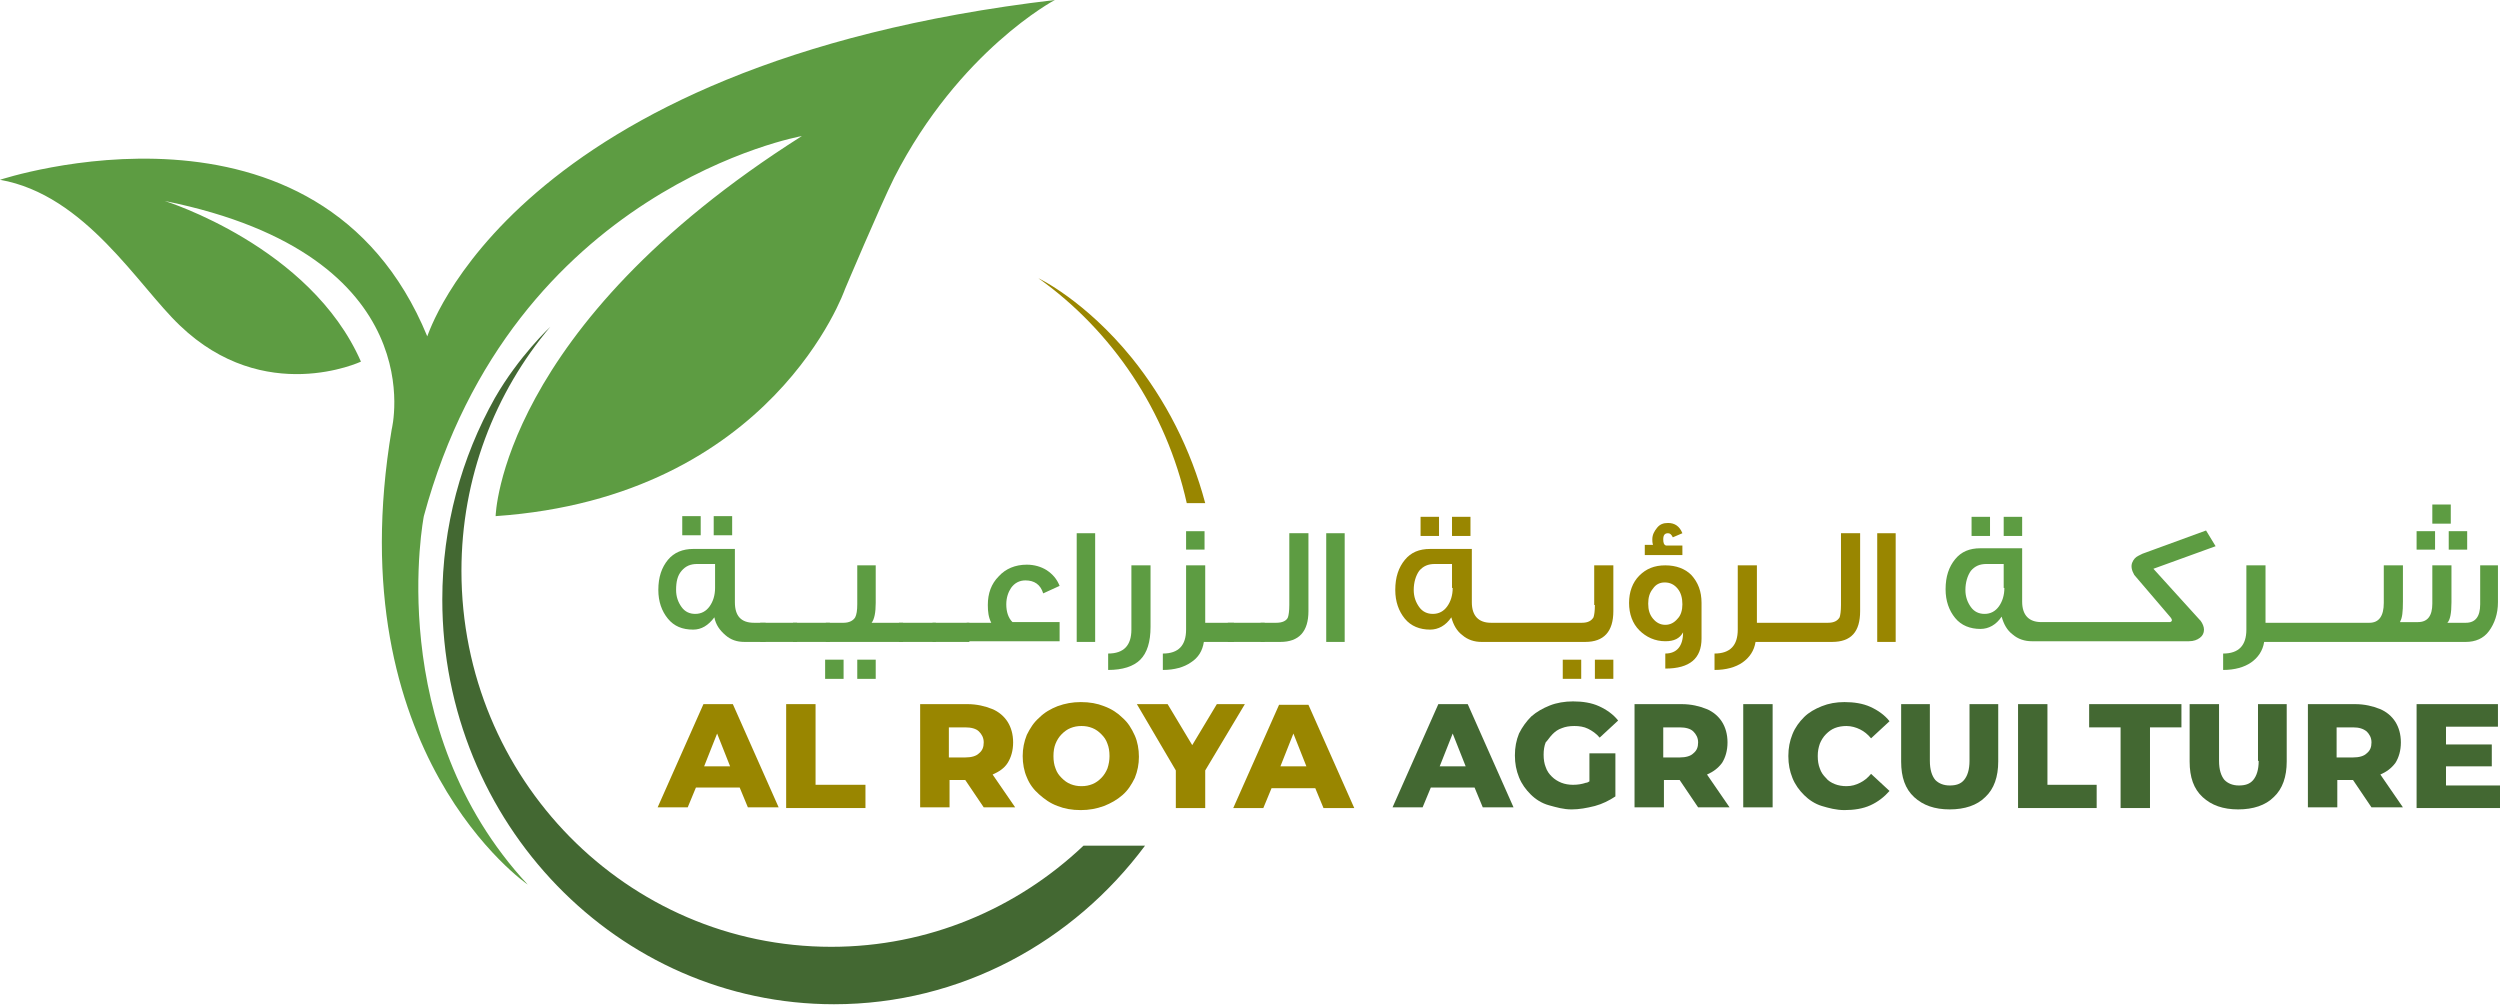 <svg xmlns="http://www.w3.org/2000/svg" width="251" height="101" viewBox="0 0 251 101" fill="none"><path d="M70.626 70.694L66.027 81.058H69.047L69.871 79.068H74.264L75.087 81.058H78.176L73.577 70.694H70.626ZM70.695 76.94L71.999 73.646L73.303 76.94H70.695Z" fill="#998600"></path><path d="M81.882 70.694H78.931V81.127H86.892V78.793H81.882V70.694Z" fill="#998600"></path><path d="M101.169 76.597C101.512 76.048 101.718 75.362 101.718 74.538C101.718 73.714 101.512 73.028 101.169 72.479C100.826 71.93 100.276 71.449 99.59 71.175C98.904 70.9 98.08 70.694 97.119 70.694H92.383V81.058H95.335V78.313H96.913L98.766 81.058H101.924L99.659 77.764C100.276 77.489 100.826 77.146 101.169 76.597ZM98.286 73.44C98.561 73.714 98.766 74.058 98.766 74.538C98.766 75.018 98.629 75.362 98.286 75.636C98.011 75.911 97.531 76.048 96.913 76.048H95.266V73.028H96.913C97.531 73.028 98.011 73.165 98.286 73.44Z" fill="#998600"></path><path d="M112.699 72.067C112.219 71.587 111.601 71.175 110.846 70.9C110.16 70.626 109.405 70.489 108.513 70.489C107.689 70.489 106.934 70.626 106.179 70.9C105.493 71.175 104.875 71.518 104.326 72.067C103.777 72.548 103.434 73.097 103.091 73.783C102.816 74.469 102.679 75.156 102.679 75.911C102.679 76.666 102.816 77.421 103.091 78.038C103.365 78.725 103.777 79.274 104.326 79.754C104.875 80.235 105.424 80.647 106.179 80.921C106.865 81.196 107.62 81.333 108.513 81.333C109.336 81.333 110.091 81.196 110.846 80.921C111.533 80.647 112.15 80.303 112.699 79.823C113.249 79.343 113.592 78.793 113.935 78.107C114.209 77.421 114.347 76.734 114.347 75.979C114.347 75.224 114.209 74.469 113.935 73.852C113.592 73.097 113.249 72.548 112.699 72.067ZM111.189 77.146C111.052 77.489 110.846 77.832 110.572 78.107C110.297 78.382 110.023 78.588 109.68 78.725C109.336 78.862 108.993 78.931 108.581 78.931C108.17 78.931 107.826 78.862 107.483 78.725C107.14 78.588 106.865 78.382 106.591 78.107C106.316 77.832 106.11 77.558 105.973 77.146C105.836 76.803 105.767 76.391 105.767 75.911C105.767 75.43 105.836 75.019 105.973 74.675C106.11 74.332 106.316 73.989 106.591 73.714C106.865 73.44 107.14 73.234 107.483 73.097C107.826 72.959 108.17 72.891 108.581 72.891C108.993 72.891 109.336 72.959 109.68 73.097C110.023 73.234 110.297 73.44 110.572 73.714C110.846 73.989 111.052 74.263 111.189 74.675C111.327 75.019 111.395 75.43 111.395 75.911C111.395 76.323 111.327 76.734 111.189 77.146Z" fill="#998600"></path><path d="M124.985 70.694H122.171L119.7 74.812L117.229 70.694H114.141L118.053 77.352V81.127H121.004V77.352L124.985 70.694Z" fill="#998600"></path><path d="M132.878 81.127H135.967L131.368 70.763H128.417L123.818 81.127H126.838L127.662 79.136H132.055L132.878 81.127ZM128.554 76.94L129.858 73.646L131.162 76.94H128.554Z" fill="#998600"></path><path d="M144.409 70.695L139.811 81.058H142.83L143.654 79.068H148.047L148.87 81.058H151.959L147.36 70.695H144.409ZM144.546 76.94L145.85 73.646L147.154 76.94H144.546Z" fill="#436832"></path><path d="M155.871 73.715C156.146 73.44 156.42 73.234 156.832 73.097C157.175 72.96 157.587 72.891 158.068 72.891C158.548 72.891 159.028 72.96 159.44 73.166C159.852 73.371 160.264 73.646 160.607 74.058L162.46 72.342C161.98 71.724 161.293 71.244 160.538 70.901C159.783 70.557 158.891 70.42 157.93 70.42C157.107 70.42 156.283 70.557 155.597 70.832C154.91 71.106 154.293 71.45 153.743 71.93C153.263 72.411 152.851 72.96 152.508 73.646C152.234 74.332 152.096 75.019 152.096 75.842C152.096 76.666 152.234 77.352 152.508 78.039C152.783 78.725 153.194 79.274 153.675 79.755C154.155 80.235 154.773 80.647 155.528 80.853C156.283 81.059 156.969 81.265 157.793 81.265C158.548 81.265 159.303 81.127 160.127 80.921C160.882 80.716 161.568 80.372 162.186 79.96V75.636H159.578V78.451C159.44 78.519 159.372 78.588 159.234 78.588C158.823 78.725 158.411 78.794 157.93 78.794C157.518 78.794 157.107 78.725 156.763 78.588C156.42 78.451 156.077 78.245 155.803 77.97C155.528 77.695 155.322 77.421 155.185 77.009C155.048 76.666 154.979 76.254 154.979 75.774C154.979 75.293 155.048 74.882 155.185 74.538C155.391 74.332 155.597 73.989 155.871 73.715Z" fill="#436832"></path><path d="M172.893 76.597C173.236 76.048 173.442 75.362 173.442 74.538C173.442 73.715 173.236 73.028 172.893 72.479C172.55 71.93 172.001 71.45 171.314 71.175C170.628 70.9 169.804 70.695 168.843 70.695H164.107V81.058H167.059V78.313H168.637L170.491 81.058H173.648L171.383 77.764C172.001 77.49 172.481 77.146 172.893 76.597ZM170.01 73.44C170.285 73.715 170.491 74.058 170.491 74.538C170.491 75.019 170.353 75.362 170.01 75.636C169.736 75.911 169.255 76.048 168.637 76.048H166.99V73.028H168.637C169.255 73.028 169.736 73.165 170.01 73.44Z" fill="#436832"></path><path d="M177.972 70.695H175.021V81.058H177.972V70.695Z" fill="#436832"></path><path d="M183.325 73.715C183.6 73.44 183.874 73.234 184.218 73.097C184.561 72.96 184.973 72.891 185.384 72.891C185.865 72.891 186.345 73.028 186.757 73.234C187.169 73.44 187.512 73.715 187.855 74.127L189.708 72.411C189.228 71.793 188.542 71.313 187.787 70.969C187.032 70.626 186.139 70.489 185.179 70.489C184.355 70.489 183.6 70.626 182.914 70.901C182.227 71.175 181.61 71.519 181.129 71.999C180.649 72.479 180.237 73.028 179.962 73.715C179.688 74.401 179.55 75.088 179.55 75.911C179.55 76.735 179.688 77.421 179.962 78.108C180.237 78.794 180.649 79.343 181.129 79.823C181.61 80.304 182.227 80.716 182.914 80.922C183.6 81.127 184.355 81.333 185.179 81.333C186.139 81.333 187.032 81.196 187.787 80.853C188.542 80.51 189.159 80.029 189.708 79.412L187.855 77.696C187.512 78.108 187.169 78.382 186.757 78.588C186.345 78.794 185.934 78.931 185.384 78.931C184.973 78.931 184.561 78.862 184.218 78.725C183.874 78.588 183.531 78.382 183.325 78.108C183.051 77.833 182.845 77.558 182.708 77.147C182.57 76.803 182.502 76.392 182.502 75.911C182.502 75.431 182.57 75.088 182.708 74.676C182.845 74.333 183.051 73.989 183.325 73.715Z" fill="#436832"></path><path d="M197.739 76.391C197.739 77.284 197.533 77.901 197.19 78.313C196.847 78.725 196.366 78.862 195.748 78.862C195.131 78.862 194.65 78.656 194.307 78.313C193.964 77.901 193.758 77.284 193.758 76.391V70.695H190.875V76.46C190.875 78.039 191.287 79.205 192.179 80.029C193.072 80.853 194.238 81.264 195.748 81.264C197.258 81.264 198.494 80.853 199.317 80.029C200.21 79.205 200.622 77.97 200.622 76.46V70.695H197.739V76.391Z" fill="#436832"></path><path d="M205.563 70.695H202.612V81.127H210.505V78.794H205.563V70.695Z" fill="#436832"></path><path d="M209.75 73.028H212.907V81.127H215.859V73.028H219.016V70.695H209.75V73.028Z" fill="#436832"></path><path d="M226.772 76.391C226.772 77.284 226.566 77.901 226.223 78.313C225.879 78.725 225.399 78.862 224.781 78.862C224.164 78.862 223.683 78.656 223.34 78.313C222.997 77.901 222.791 77.284 222.791 76.391V70.695H219.839V76.46C219.839 78.039 220.251 79.205 221.144 80.029C222.036 80.853 223.203 81.264 224.713 81.264C226.223 81.264 227.458 80.853 228.282 80.029C229.174 79.205 229.586 77.97 229.586 76.46V70.695H226.703V76.391H226.772Z" fill="#436832"></path><path d="M240.499 76.597C240.842 76.048 241.048 75.362 241.048 74.538C241.048 73.715 240.842 73.028 240.499 72.479C240.156 71.93 239.607 71.45 238.92 71.175C238.234 70.9 237.41 70.695 236.449 70.695H231.713V81.058H234.665V78.313H236.243L238.097 81.058H241.254L238.989 77.764C239.607 77.49 240.087 77.146 240.499 76.597ZM237.616 73.44C237.891 73.715 238.097 74.058 238.097 74.538C238.097 75.019 237.959 75.362 237.616 75.636C237.342 75.911 236.861 76.048 236.243 76.048H234.596V73.028H236.243C236.861 73.028 237.273 73.165 237.616 73.44Z" fill="#436832"></path><path d="M245.578 78.862V76.94H250.176V74.744H245.578V72.96H250.794V70.695H242.626V81.127H251V78.862H245.578Z" fill="#436832"></path><path d="M74.744 64.449C73.989 64.449 73.371 64.243 72.822 63.762C72.273 63.282 71.861 62.733 71.724 61.978C71.106 62.801 70.42 63.213 69.596 63.213C68.498 63.213 67.675 62.87 67.057 62.115C66.439 61.36 66.096 60.399 66.096 59.233C66.096 57.928 66.439 56.968 67.057 56.212C67.675 55.458 68.567 55.114 69.596 55.114H73.783V60.468C73.783 61.841 74.401 62.527 75.705 62.527H76.872V64.449H74.744ZM71.724 56.624H70.008C69.322 56.624 68.841 56.83 68.43 57.311C68.018 57.791 67.88 58.409 67.88 59.233C67.88 59.919 68.086 60.468 68.43 60.948C68.773 61.429 69.253 61.635 69.802 61.635C70.42 61.635 70.9 61.36 71.244 60.88C71.587 60.399 71.793 59.782 71.793 59.027V56.624H71.724ZM68.498 53.742V51.82H70.351V53.742H68.498ZM71.656 53.742V51.82H73.509V53.742H71.656Z" fill="#5D9C42"></path><path d="M76.323 64.449V62.527H80.029V64.449H76.323Z" fill="#5D9C42"></path><path d="M79.617 64.449V62.527H83.323V64.449H79.617Z" fill="#5D9C42"></path><path d="M82.843 68.155V66.233H84.696V68.155H82.843ZM82.912 64.449V62.527H84.696C85.245 62.527 85.657 62.321 85.863 61.978C86 61.703 86.069 61.291 86.069 60.674V56.761H87.922V60.536C87.922 61.497 87.785 62.184 87.51 62.527H90.668V64.449H82.912ZM86.069 68.155V66.233H87.922V68.155H86.069Z" fill="#5D9C42"></path><path d="M90.256 64.449V62.527H93.962V64.449H90.256Z" fill="#5D9C42"></path><path d="M93.619 64.449V62.527H97.325V64.449H93.619Z" fill="#5D9C42"></path><path d="M97.051 64.449V62.527H99.522C99.247 61.978 99.178 61.429 99.178 60.742C99.178 59.576 99.522 58.615 100.276 57.86C100.963 57.105 101.924 56.693 103.091 56.693C103.846 56.693 104.532 56.899 105.081 57.242C105.699 57.654 106.11 58.134 106.385 58.821L104.738 59.576C104.463 58.683 103.846 58.272 102.953 58.272C102.336 58.272 101.855 58.546 101.512 59.026C101.237 59.438 101.031 59.987 101.031 60.674C101.031 61.429 101.237 62.046 101.649 62.458H106.385V64.38H97.051V64.449Z" fill="#5D9C42"></path><path d="M108.101 64.449V53.536H109.954V64.449H108.101Z" fill="#5D9C42"></path><path d="M115.514 62.939C115.514 64.449 115.17 65.547 114.484 66.233C113.798 66.919 112.699 67.263 111.258 67.263V65.615C112.837 65.615 113.592 64.792 113.592 63.213V56.761H115.514V62.939Z" fill="#5D9C42"></path><path d="M120.867 64.449C120.73 65.341 120.318 66.027 119.563 66.508C118.877 66.988 117.916 67.263 116.749 67.263V65.616C118.328 65.616 119.083 64.792 119.083 63.213V56.762H121.004V62.527H123.887V64.449H120.867ZM119.083 55.252V53.33H120.936V55.183H119.083V55.252Z" fill="#5D9C42"></path><path d="M123.269 64.449V62.527H126.976V64.449H123.269Z" fill="#5D9C42"></path><path d="M128.554 64.449H126.564V62.527H128.142C128.76 62.527 129.172 62.321 129.309 61.978C129.378 61.772 129.447 61.36 129.447 60.742V53.536H131.368V61.36C131.368 63.419 130.407 64.449 128.554 64.449Z" fill="#5D9C42"></path><path d="M133.153 64.449V53.536H135.006V64.449H133.153Z" fill="#5D9C42"></path><path d="M144.478 51.888H142.625V53.81H144.478V51.888Z" fill="#998600"></path><path d="M147.635 51.888H145.782V53.81H147.635V51.888Z" fill="#998600"></path><path d="M158.754 66.233H156.901V68.155H158.754V66.233Z" fill="#998600"></path><path d="M161.98 66.233H160.127V68.155H161.98V66.233Z" fill="#998600"></path><path d="M160.127 60.742C160.127 61.36 160.058 61.772 159.989 61.978C159.783 62.321 159.44 62.527 158.823 62.527H157.518H157.244H154.155H153.744H150.861H150.38H149.694C148.459 62.527 147.772 61.84 147.772 60.468V55.114H143.585C142.487 55.114 141.664 55.457 141.046 56.212C140.428 56.967 140.085 57.928 140.085 59.232C140.085 60.399 140.428 61.36 141.046 62.115C141.664 62.87 142.556 63.213 143.585 63.213C144.409 63.213 145.164 62.801 145.713 61.978C145.919 62.733 146.262 63.35 146.811 63.762C147.36 64.243 148.047 64.449 148.733 64.449H150.312H150.792H153.675H154.087H157.175H157.45H159.166C161.019 64.449 161.98 63.419 161.98 61.36V56.761H160.058V60.742H160.127ZM145.85 59.026C145.85 59.782 145.645 60.399 145.301 60.88C144.958 61.36 144.478 61.635 143.86 61.635C143.311 61.635 142.83 61.429 142.487 60.948C142.144 60.468 141.938 59.919 141.938 59.232C141.938 58.477 142.144 57.791 142.487 57.311C142.899 56.83 143.38 56.624 144.066 56.624H145.782V59.026H145.85Z" fill="#998600"></path><path d="M167.196 56.761C166.098 56.761 165.274 57.105 164.588 57.791C163.902 58.477 163.558 59.438 163.558 60.536C163.558 61.635 163.902 62.596 164.588 63.282C165.274 63.968 166.167 64.38 167.196 64.38C168.088 64.38 168.637 64.106 168.981 63.488C168.981 64.861 168.363 65.615 167.196 65.615V67.125C169.667 67.125 170.834 66.096 170.834 64.106V60.536C170.834 59.37 170.491 58.477 169.804 57.722C169.186 57.105 168.294 56.761 167.196 56.761ZM168.431 62.115C168.088 62.527 167.677 62.733 167.196 62.733C166.716 62.733 166.304 62.527 165.961 62.115C165.617 61.703 165.48 61.223 165.48 60.605C165.48 59.987 165.617 59.507 165.961 59.095C166.235 58.683 166.647 58.477 167.127 58.477C167.677 58.477 168.088 58.683 168.431 59.095C168.775 59.507 168.912 60.056 168.912 60.674C168.912 61.223 168.775 61.772 168.431 62.115Z" fill="#998600"></path><path d="M168.912 54.771H167.265C167.059 54.702 166.99 54.496 166.99 54.153C166.99 53.742 167.127 53.536 167.471 53.536C167.677 53.536 167.814 53.673 167.951 53.947L168.912 53.536C168.637 52.849 168.157 52.506 167.471 52.506C166.99 52.506 166.647 52.643 166.372 52.986C166.098 53.33 165.892 53.673 165.892 54.153C165.892 54.291 165.892 54.496 165.961 54.702H165.137V55.732H168.912V54.771Z" fill="#998600"></path><path d="M184.835 60.742C184.835 61.36 184.767 61.772 184.698 61.978C184.492 62.321 184.149 62.527 183.531 62.527H182.365H181.953H179.276H178.658H176.393V56.761H174.471V63.213C174.471 64.792 173.716 65.615 172.138 65.615V67.263C173.305 67.263 174.266 66.988 174.952 66.508C175.638 66.027 176.119 65.341 176.256 64.449H178.658H179.276H181.953H182.365H183.943C185.865 64.449 186.757 63.419 186.757 61.36V53.536H184.835V60.742Z" fill="#998600"></path><path d="M190.326 53.536H188.473V64.449H190.326V53.536Z" fill="#998600"></path><path d="M203.024 51.889H201.171V53.81H203.024V51.889Z" fill="#5D9C42"></path><path d="M199.798 51.889H197.945V53.81H199.798V51.889Z" fill="#5D9C42"></path><path d="M221.487 53.261L215.104 55.595L214.692 55.801C214.417 55.938 214.211 56.144 214.074 56.487C213.937 56.83 214.005 57.242 214.28 57.722L217.918 61.978C217.986 62.047 218.055 62.184 218.055 62.252C218.055 62.321 218.055 62.39 217.986 62.39C217.918 62.458 217.918 62.458 217.849 62.458C217.78 62.458 217.712 62.458 217.712 62.458H217.643H212.839H212.701H209.476H209.064H206.181H205.701H204.946C203.71 62.458 203.024 61.772 203.024 60.399V55.046H198.837C197.739 55.046 196.915 55.389 196.298 56.144C195.68 56.899 195.337 57.86 195.337 59.164C195.337 60.331 195.68 61.292 196.298 62.047C196.915 62.802 197.807 63.145 198.837 63.145C199.661 63.145 200.416 62.733 200.965 61.909C201.171 62.664 201.514 63.282 202.063 63.694C202.612 64.174 203.298 64.38 203.985 64.38H205.563H206.044H208.926H209.338H212.564H212.701H219.771C220.251 64.38 220.594 64.243 220.869 64.037C221.144 63.831 221.281 63.557 221.281 63.213C221.281 62.939 221.144 62.596 220.938 62.321L220.869 62.252L216.202 57.105L222.448 54.84L221.487 53.261ZM201.239 59.027C201.239 59.782 201.033 60.399 200.69 60.88C200.347 61.36 199.867 61.635 199.249 61.635C198.7 61.635 198.219 61.429 197.876 60.948C197.533 60.468 197.327 59.919 197.327 59.233C197.327 58.477 197.533 57.791 197.876 57.311C198.288 56.83 198.768 56.624 199.455 56.624H201.171V59.027H201.239Z" fill="#5D9C42"></path><path d="M246.058 50.653H244.205V52.575H246.058V50.653Z" fill="#5D9C42"></path><path d="M247.705 53.33H245.852V55.183H247.705V53.33Z" fill="#5D9C42"></path><path d="M249.01 56.762V60.674C249.01 61.909 248.529 62.527 247.568 62.527H245.715C245.99 62.253 246.127 61.566 246.127 60.468V56.762H244.205V60.605C244.205 61.841 243.725 62.459 242.764 62.459H240.979V62.39C241.185 62.047 241.254 61.429 241.254 60.399V56.762H239.332V60.537C239.332 61.841 238.852 62.527 237.891 62.527H236.861H236.518H233.498H233.086H230.341H229.723H227.458V56.762H225.536V63.214C225.536 64.792 224.781 65.616 223.203 65.616V67.263C224.369 67.263 225.33 66.988 226.017 66.508C226.703 66.028 227.183 65.341 227.321 64.449H229.723H230.341H233.086H233.498H236.518H236.861H247.568C248.529 64.449 249.353 64.106 249.902 63.351C250.451 62.596 250.794 61.635 250.794 60.468V56.762H249.01Z" fill="#5D9C42"></path><path d="M244.48 53.33H242.626V55.183H244.48V53.33Z" fill="#5D9C42"></path><path d="M105.905 0C105.905 0 96.296 5.079 89.775 17.845C88.403 20.591 84.834 29.033 84.834 29.033C84.834 29.033 77.627 49.898 49.761 51.82C49.761 51.82 50.172 32.876 80.509 13.659C80.509 13.659 51.477 18.806 42.554 51.82C42.554 51.82 38.367 73.097 52.987 88.814C52.987 88.814 33.837 75.705 39.328 43.103C39.328 43.103 43.721 25.67 16.541 20.179C16.541 20.179 31.16 24.709 36.239 36.308C36.239 36.308 26.562 40.838 18.051 32.67C13.864 28.69 8.579 19.561 0 18.051C0 18.051 32.053 7.413 42.897 33.769C42.966 33.769 51.133 6.452 105.905 0Z" fill="#5D9C42"></path><path d="M83.461 95.06C62.939 95.06 46.329 78.176 46.329 57.311C46.329 47.976 49.692 39.397 55.252 32.808C55.252 32.808 52.094 35.759 49.692 39.946C46.329 45.917 44.407 52.849 44.407 60.193C44.407 82.637 62.047 100.826 83.735 100.826C96.433 100.826 107.758 94.58 114.964 84.902H108.787C102.13 91.217 93.207 95.06 83.461 95.06Z" fill="#436832"></path><path d="M113.66 35.965C108.925 30.131 104.257 27.935 104.257 27.935C111.67 33.219 117.092 41.25 119.151 50.516H121.004C119.563 45.093 117.024 40.152 113.66 35.965Z" fill="#998600"></path></svg>